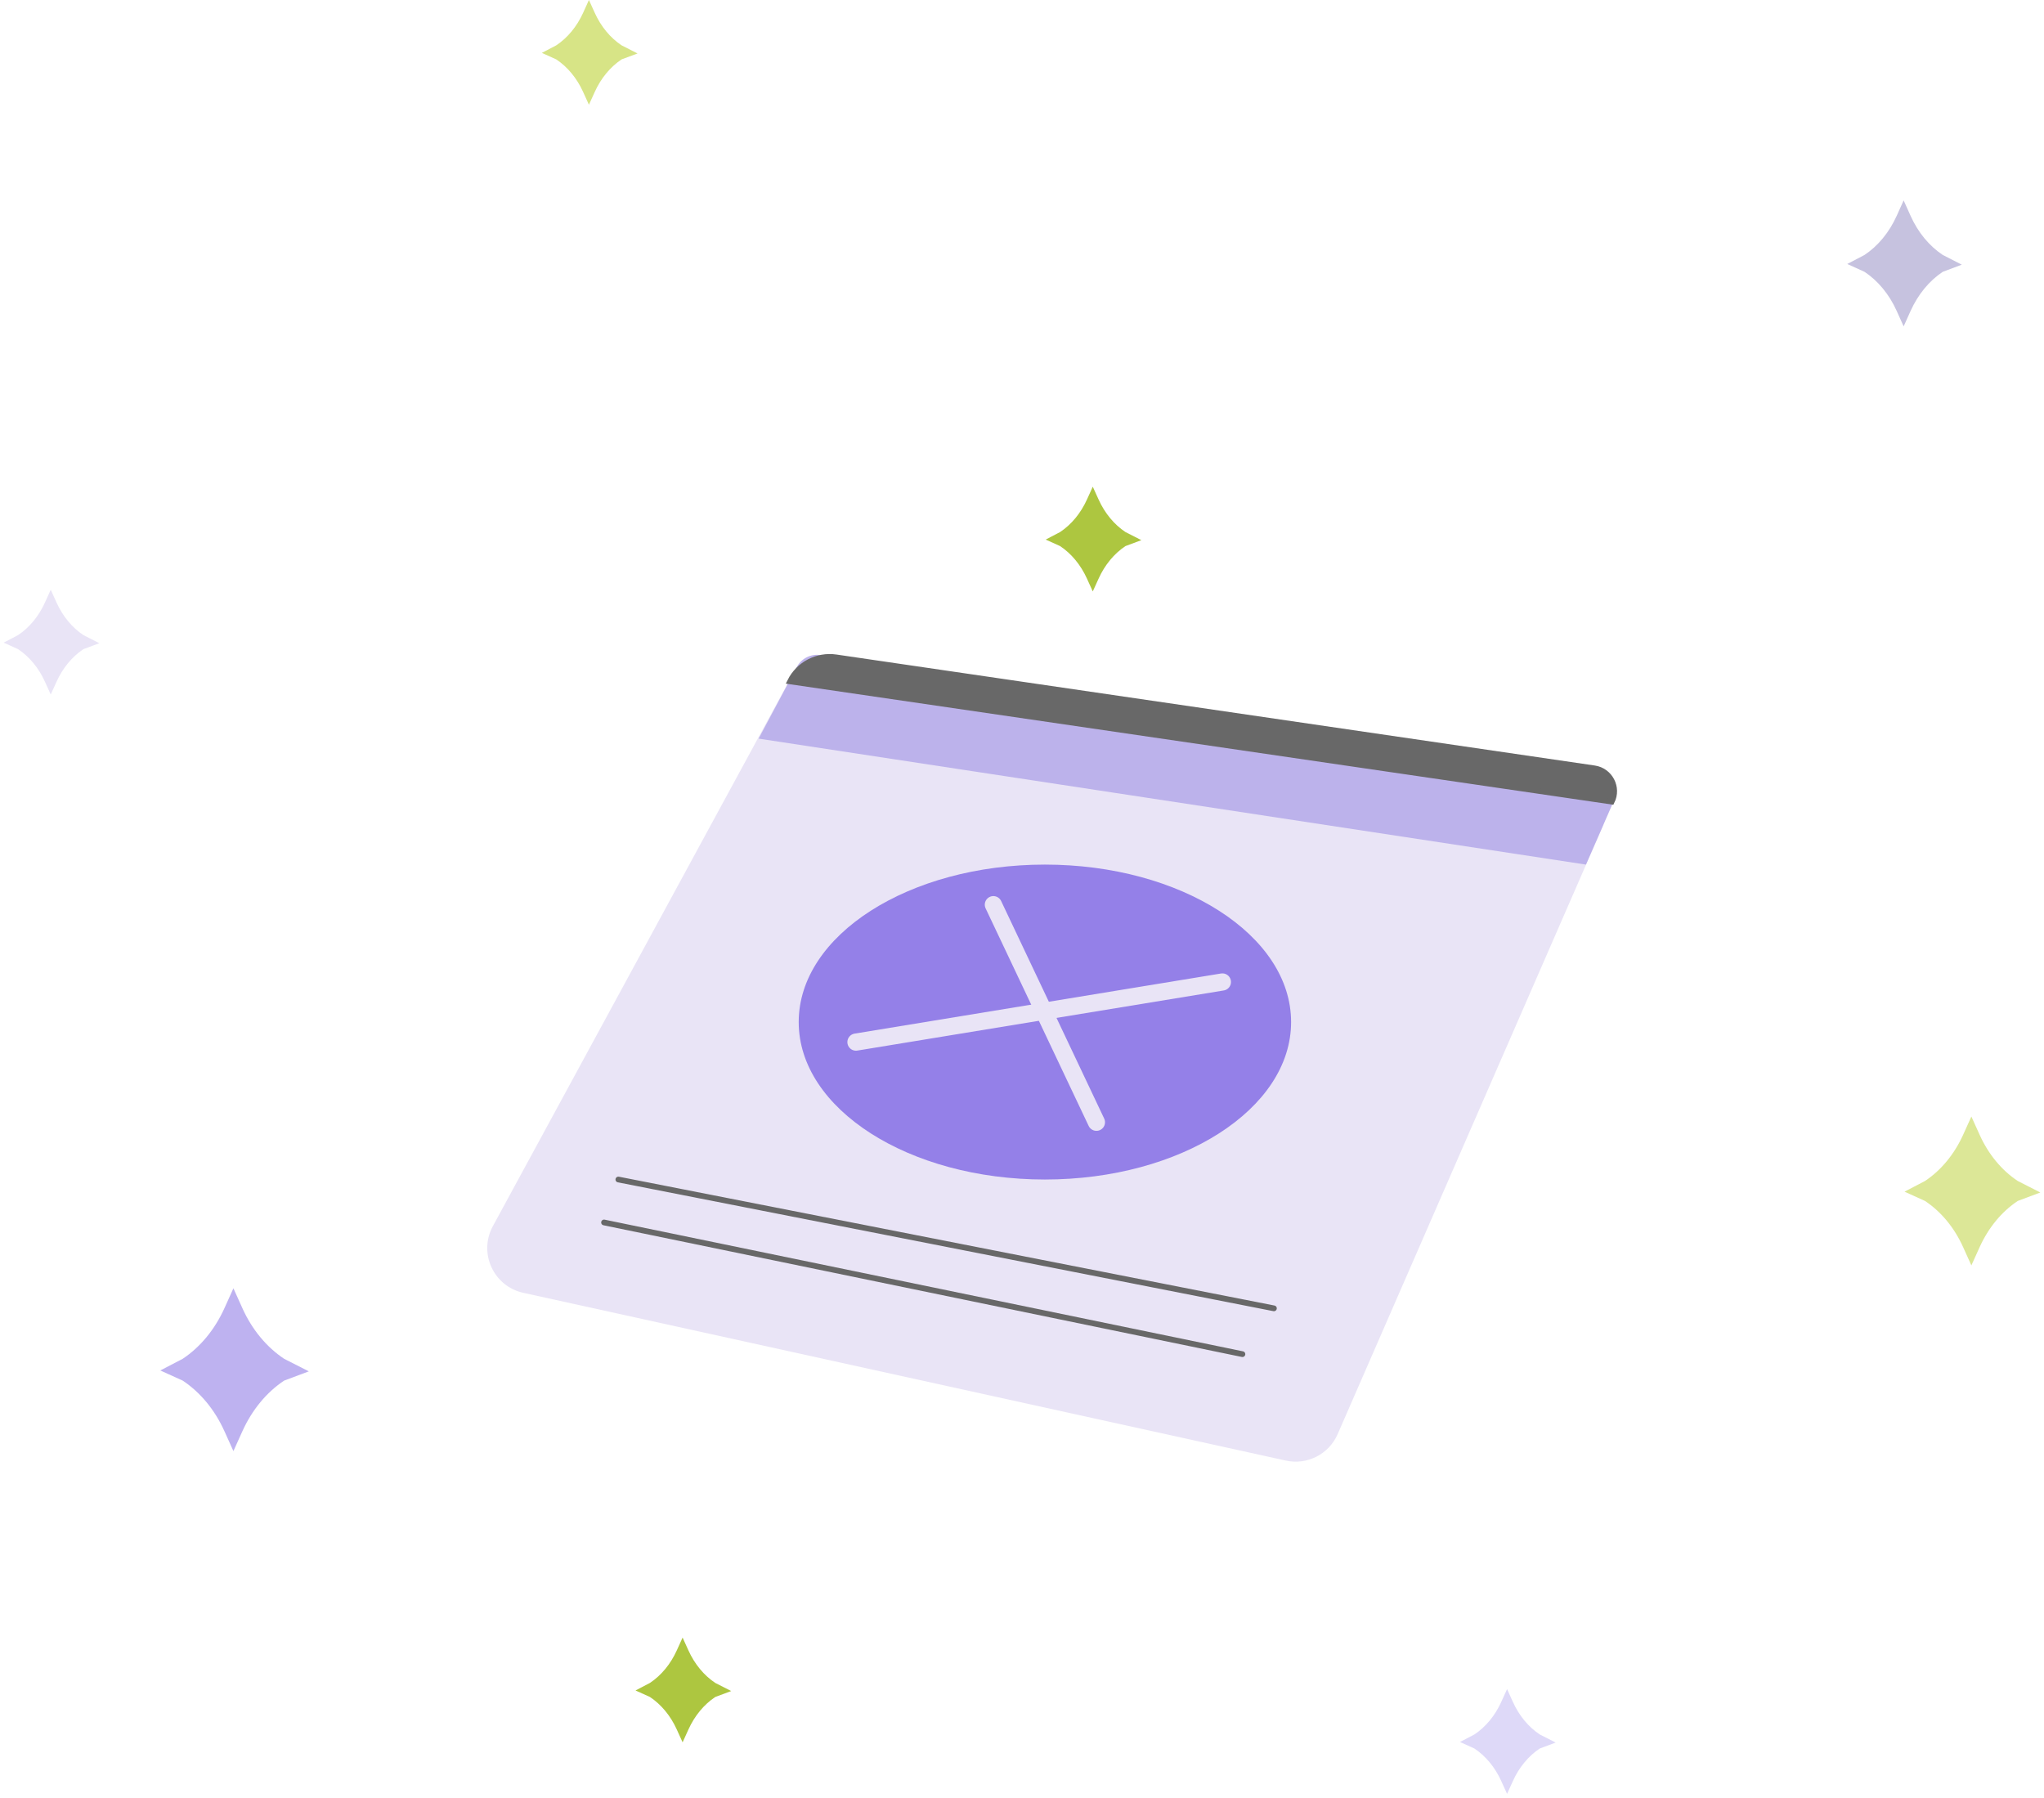 <svg width="357" height="314" viewBox="0 0 357 314" fill="none" xmlns="http://www.w3.org/2000/svg">
<path d="M332.485 35L333.699 37.698C334.991 40.578 336.946 42.948 339.315 44.526L342.64 46.224L339.315 47.474C336.946 49.052 335 51.422 333.699 54.302L332.485 57L331.27 54.302C329.978 51.422 328.023 49.052 325.654 47.474L322.64 46.103L325.654 44.526C328.023 42.948 329.97 40.578 331.27 37.698L332.485 35Z" fill="#C6C2DF"/>
<path d="M40.768 225L42.343 228.487C44.019 232.208 46.555 235.272 49.627 237.311L53.939 239.505L49.627 241.121C46.555 243.16 44.03 246.223 42.343 249.944L40.768 253.431L39.193 249.944C37.518 246.223 34.982 243.16 31.91 241.121L28 239.349L31.91 237.311C34.982 235.272 37.507 232.208 39.193 228.487L40.768 225Z" fill="#BEB2F0"/>
<path d="M190.861 85L191.878 87.239C192.962 89.635 194.593 91.606 196.57 92.921L199.351 94.336L196.57 95.372C194.593 96.687 192.962 98.659 191.878 101.054L190.861 103.293L189.845 101.054C188.761 98.659 187.13 96.687 185.153 95.372L182.64 94.236L185.153 92.921C187.13 91.606 188.761 89.635 189.845 87.239L190.861 85Z" fill="#ADC640"/>
<path d="M102.861 0L103.878 2.239C104.962 4.635 106.593 6.607 108.57 7.921L111.351 9.336L108.57 10.372C106.593 11.687 104.962 13.659 103.878 16.054L102.861 18.293L101.845 16.054C100.761 13.659 99.13 11.687 97.153 10.372L94.64 9.236L97.153 7.921C99.13 6.607 100.761 4.635 101.845 2.239L102.861 0Z" fill="#D7E486"/>
<path d="M119.222 286L120.238 288.239C121.322 290.635 122.953 292.607 124.93 293.921L127.712 295.336L124.93 296.372C122.953 297.687 121.322 299.659 120.238 302.054L119.222 304.293L118.205 302.054C117.122 299.659 115.491 297.687 113.513 296.372L111 295.236L113.513 293.921C115.491 292.607 117.122 290.635 118.205 288.239L119.222 286Z" fill="#ADC640"/>
<path d="M263.222 295L264.238 297.239C265.322 299.635 266.953 301.607 268.93 302.921L271.712 304.336L268.93 305.372C266.953 306.687 265.322 308.659 264.238 311.054L263.222 313.293L262.205 311.054C261.122 308.659 259.491 306.687 257.513 305.372L255 304.236L257.513 302.921C259.491 301.607 261.122 299.635 262.205 297.239L263.222 295Z" fill="#DED9F8"/>
<path d="M8.861 103L9.878 105.239C10.962 107.635 12.593 109.607 14.57 110.921L17.351 112.336L14.57 113.372C12.593 114.687 10.962 116.659 9.878 119.054L8.861 121.293L7.845 119.054C6.761 116.659 5.13 114.687 3.153 113.372L0.64 112.236L3.153 110.921C5.13 109.607 6.761 107.635 7.845 105.239L8.861 103Z" fill="#E9E4F6"/>
<path d="M344.316 195L345.757 198.189C347.289 201.592 349.608 204.393 352.417 206.258L356.36 208.265L352.417 209.742C349.608 211.607 347.299 214.408 345.757 217.811L344.316 221L342.876 217.811C341.343 214.408 339.024 211.607 336.215 209.742L332.64 208.122L336.215 206.258C339.024 204.393 341.333 201.592 342.876 198.189L344.316 195Z" fill="#DCE797"/>
<path d="M86.079 214.153L137.835 118.904C139.436 115.958 142.705 114.323 146.023 114.808L273.639 133.484C278.857 134.247 281.922 139.764 279.813 144.598L233.629 250.473C232.101 253.975 228.31 255.908 224.578 255.087L91.389 225.786C86.189 224.642 83.537 218.832 86.079 214.153Z" fill="#E9E4F6"/>
<path d="M132.5 129L139.176 116.483C139.97 114.993 141.614 114.163 143.284 114.407L278.814 134.241C281.425 134.623 282.957 137.384 281.899 139.802L277 151L132.5 129Z" fill="#BCB2EB"/>
<path d="M281.5 140L138 119C139.492 116.016 142.73 114.326 146.031 114.809L278.469 134.191C281.194 134.589 282.732 137.537 281.5 140Z" fill="#686868" stroke="#686868"/>
<ellipse cx="182.5" cy="178.5" rx="43" ry="27.5" fill="#9480E8"/>
<path d="M173.5 158L191.5 196" stroke="#E9E4F6" stroke-width="3" stroke-linecap="round"/>
<path d="M213.5 171.5L149.5 182" stroke="#E9E4F6" stroke-width="3" stroke-linecap="round"/>
<path d="M105.5 213.5L217 236.5" stroke="#686868" stroke-linecap="round"/>
<path d="M108 206L222.5 228.5" stroke="#686868" stroke-linecap="round"/>
</svg>
